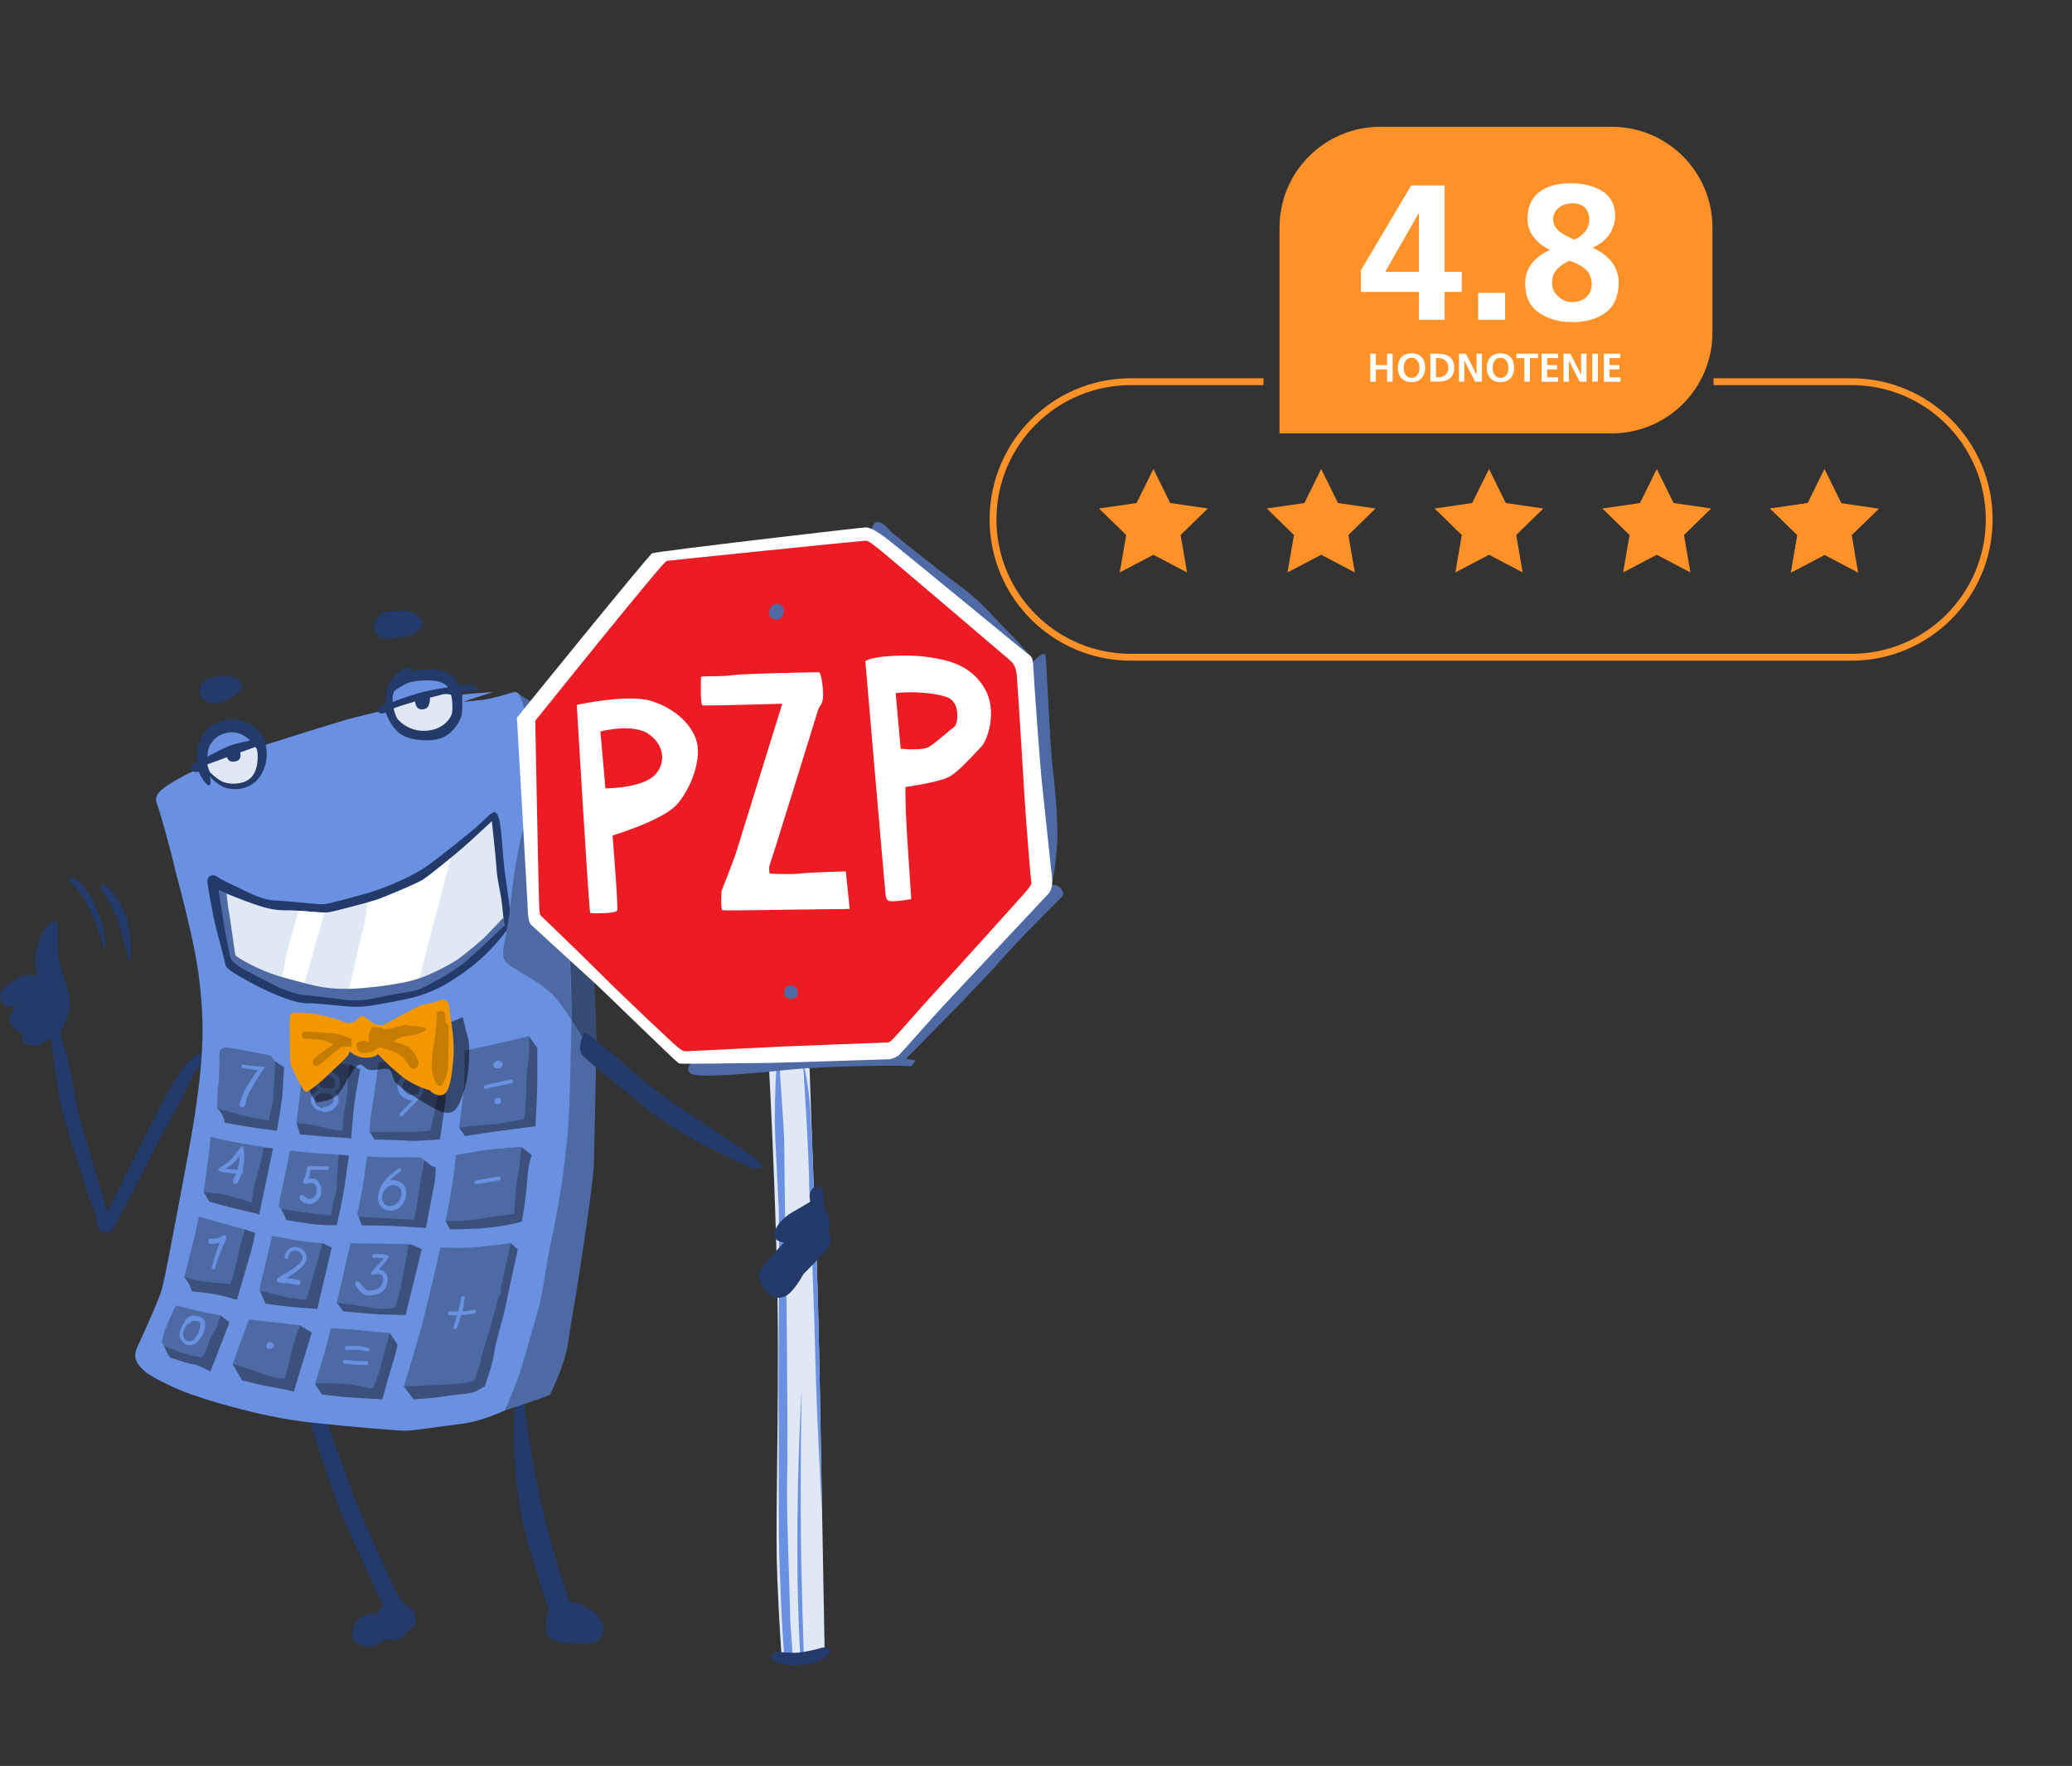 <?xml version="1.0" encoding="UTF-8"?><svg id="Layer_1" xmlns="http://www.w3.org/2000/svg" viewBox="0 0 300 255.71"><rect x="0" y="0" width="300" height="255.71" fill="#333333" stroke="none"/><defs><style>.cls-1{fill:#233a6a;}.cls-1,.cls-2,.cls-3,.cls-4,.cls-5,.cls-6,.cls-7,.cls-8,.cls-9,.cls-10,.cls-11,.cls-12,.cls-13{stroke-width:0px;}.cls-2{fill:#e0e7f5;}.cls-3{fill:#3b507d;}.cls-4{fill:#ed1c24;}.cls-5{fill:#f29700;}.cls-14{fill:none;stroke:#fe9127;stroke-miterlimit:10;stroke-width:.99px;}.cls-6{fill:#231f20;opacity:.2;}.cls-7{isolation:isolate;opacity:.5;}.cls-8{fill:#4e6aa5;}.cls-9{fill:#fff;}.cls-10{fill:#364a73;}.cls-11{fill:#6a91e1;}.cls-12{fill:#fe9127;}.cls-13{fill:#c67c00;}</style></defs><path class="cls-1" d="m44.24,203.77c.55,1.95,3.87,12.55,6.02,17.37,2.21,4.96,4.76,10.49,4.94,10.61s.3.73.15.82-.34.46-.49.67-.18.37-.27.4c-.09.03-2.23-.06-3.08,1.34-.85,1.4-.67,2.5.43,3.08s1.98.46,2.59.12,1.25-.79,1.25-.79c0,0,1.59.37,2.26-.15s.88-.98.88-.98c0,0,1.49-.52,1.28-1.98s-1.74-2.07-1.74-2.07c0,0-.79-1.01-1.25-1.98s-4.93-10.63-6.34-14.61c-1.42-3.98-2.88-7.78-3.57-10.02-.69-2.24-3.06-1.83-3.06-1.83Z"/><path class="cls-1" d="m74.57,202.95c-.23,2.65-.59,12.08,1.88,20.49s3.02,9.74,3.02,9.74c0,0-.41.91-.41,1.78s-.27,2.15,1.42,2.65,3.25.32,3.25.32c0,0,2.15.5,3.11-.59s.6-2.5-.78-3.8c-1.51-1.42-3.66-1.65-3.66-1.65,0,0-2.33-7-3.52-12.03-1.19-5.03-2.38-11.48-2.97-16.74-.59-5.26-1.33-.18-1.33-.18Z"/><path class="cls-2" d="m111.35,154.78s1.28,23.15,1.28,40.44-.37,26.17-.09,33.21.64,11.53.64,11.53l6.22-.64s-.46-24.98-.64-35.31c-.18-10.34-.46-21.68-.73-27.26s-.82-22.23-.82-22.23l-5.86.27Z"/><path class="cls-11" d="m112.91,154.55c-.05.69.64,8.92.64,11.02s.14,12.35.14,12.35c0,0,.23,11.8.23,14.59s.18,17.43.05,21.45c-.14,4.03.41,17.79.41,19.3s.37,6.13.37,6.13c0,0-.91,2.06-1.19.09s-.73-12.49-.78-16.61c-.05-4.12,0-16.06-.05-20.13-.05-4.07.14-22.19.05-26.39-.09-4.21-.59-10.8-.59-14.23s.14-6.63.23-7.14.5-.46.5-.46Z"/><path class="cls-11" d="m118.76,204c-.18-10.34-.46-21.68-.73-27.26-.13-2.64-.32-7.75-.49-12.41-.08-1.12-.13-1.98-.15-2.5-.13-3.23-.7-6.52-.95-7.28h-.12c0,.09,0,.19.01.33.15,2.29.82,12.85.82,16.51,0,0,.78,18.53.91,25.48.14,6.95.91,21.55.91,21.55l.02-.44c-.1-5.31-.19-10.47-.25-13.97Z"/><path class="cls-11" d="m116.38,239.31s-.37-9.94-.43-17.93c-.06-7.99.06-17.81.12-19.58.06-1.77-.49,6.53-.61,18.3-.12,11.77.4,19.43.4,19.43l.52-.21Z"/><path class="cls-1" d="m112.66,239.19c-.55-.06-1.43.55-.73,1.22.7.67,2.74.79,4.48.64,1.74-.15,2.9-.82,3.57-1.52.67-.7-.06-1.22-1.19-.88s-2.22.54-3.05.64c-1.01.12-3.08-.09-3.08-.09Z"/><path class="cls-8" d="m79.61,201.98s2.14-4.16,2.62-7.45c.49-3.29,1.16-6.9,1.77-10.95.61-4.05,2.01-13.11,2.01-15.59s.37-13.97.31-17.95c-.06-3.99-.37-8.32-.49-10.64-.12-2.32-1.65-12.02-1.95-14.15-.31-2.14-1.95-10.43-2.38-12.38-.43-1.95-1.89-8.84-1.89-8.84,0,0-1.52-1.53-2.38-2.17s-2.62-1.65-2.62-1.65l-1.52,104.03s4.52-1.46,6.53-2.26Z"/><path class="cls-10" d="m86.32,150.04c-.06-3.95-.36-8.24-.48-10.57l-9.34-21.29c-.74.96-1.68,5.3-2.31,10.37l-.17,11.38c1.7,1.16,4.83,2.62,6.56,4.73,1.89,2.32,3.96,5.98,4.39,6.53.19.24.76.74,1.34,1.21,0-.92,0-1.73,0-2.35Z"/><path class="cls-1" d="m29.71,152.63c-.91-.18-2.38-.02-5.63,5.94-3.25,5.96-8.19,16.39-8.37,16.62s-.27.09-.82-1.97c-.55-2.06-3.57-11.2-4.12-14.95-.55-3.76-1.56-7.28-1.88-8.06s-.27-.46-.27-.46c0,0,1.38-2.47,1.49-4.06.15-2.07-1.13-4.63-1.5-6.41s-.26-3.37-.2-4.41c.06-1.04-.15-2.23-1.4-.98s-1.89,3.9-1.92,5.24c-.03,1.34.46,2.35-.12,2.17s-1.04-.37-1.8,0-2.9,1.77-3.08,2.41.03,1.34.37,1.68c.58.58,1.77.37,1.77.37,0,0-1.16,1.37-.67,2.41s1.59,1.4,1.59,1.4c0,0-.21,1.53,1.16,1.83,1.37.31,2.32-.67,2.68-.91.37-.24.3-.06.46.7s.85,6.65,1.4,9.06c.55,2.41,2.81,9.04,3.35,11.06.55,2.02,1.34,3.79,1.56,4.25s-.04,2.29,1.11,2.78,1.6-.61,1.94-1.1.46-1.13,1.01-2.01,3.84-7.38,4.67-9.08c.82-1.71,2.19-3.89,3.96-7.4.76-1.51,1.95-4.65,3.03-4.46s.23-1.63.23-1.63Z"/><path class="cls-1" d="m14.76,128.88c.48.8,2.01,3.18,2.58,5.33s.91,2.72,1.05,3.89c.14,1.17.43,1.56.55.14.11-1.42-.09-4.62-1.12-6.66-1.03-2.04-1.67-2.54-2.38-3.18s-1.13-.26-.69.48Z"/><path class="cls-1" d="m10.8,127.19c.52.19,1.99,1.53,3.2,4.39s1.19,4.28,1.26,5.03-.23.96-.48-.14-1.4-4.21-2.36-5.86c-.96-1.65-1.88-2.58-2.22-2.88s-.16-.82.6-.55Z"/><path class="cls-11" d="m20.99,198.6c.92.75,3.51,2.07,5.69,2.94s10.76,3.61,18.06,4.41c7.3.79,13.05,1.22,14.05,1.22s4.86-.61,7.93-.98,6.37-1.95,6.37-1.95c0,0,1.81-4.15,2.4-6.16s2.11-7.33,2.6-9.07c.49-1.73,1.22-7.25,1.65-9,.43-1.75,1.4-7.19,1.59-8.56s.79-5.88.98-8.93.32-10.06.42-13.78c.13-5-.41-14.39-.66-17.81s-2.13-14.27-3.29-18.85c-1.16-4.57-3.43-11.24-3.57-11.47s-.46-.55-1.1-.32-3.06.91-4.21,1.05-2.84.27-2.84.27l4.35-1.41s-4.8.35-5.54.49-12.03,2.42-16.19,3.66-11.16,3.48-11.16,3.48c0,0-8.97,2.93-11.85,4.48-2.88,1.56-4.53,2.61-3.98,3.98.55,1.37,2.24,7.69,2.52,9.01.27,1.33,3.02,10.84,3.66,16.7.64,5.86,1.01,10.93-1.69,25.43-2.7,14.5-3.31,17.57-3.74,19.21s-2.85,6.84-3.31,7.88-1.3,2.28.88,4.06Z"/><path class="cls-3" d="m42.54,201.54l2.59-8.57-1.69-1.07-9.76,5.61,1.37,2.38s2.82.69,3.77.87,2.91.46,3.72.78Z"/><path class="cls-3" d="m55.36,202.62s1.02-3.75,1.45-5.06c.43-1.31.76-2.85.76-2.85l-1.16-1.71-10.8,7.35.98,1.56s3.17.41,4.35.46,3.72.23,4.42.26Z"/><path class="cls-3" d="m58.72,190.44l2.35-9.56s-.52-.24-.94-.43-.96-.29-.96-.29l-10.4,8.49s.35.47.56.73.35.5.35.5c0,0,3.86.37,5.24.44l3.8.11Z"/><path class="cls-3" d="m45.94,189.55l2.09-8.9-1.31-.64-9.1,6.86.81,1.91s2.84.4,4.24.5,3.28.26,3.28.26Z"/><path class="cls-3" d="m34.29,188.22s1.77-5.95,2.1-7.16.55-2.54.55-2.54l-1.48-.5-8.78,6.89s.52.69.7,1.04.44,1.04.44,1.04c0,0,2.54.24,3.57.47s1.54.37,1.85.46,1.04.3,1.04.3Z"/><path class="cls-3" d="m37.54,175.82l2-9.54-1.38-.15-8.67,6.48.82,1.39s2.68.76,3.63.98,3.6.85,3.6.85Z"/><path class="cls-3" d="m48.76,177.42s.88-3.86,1.13-5.67c.24-1.81.64-4.41.64-4.41l-1.43-.14-8.43,7.85s.41.73.59,1.11.21.52.21.52c0,0,2.18.35,3.43.53s2.99.24,3.86.2Z"/><path class="cls-3" d="m61.67,177.82s1.02-5.37,1.24-6.52c.21-1.15.17-2.25.17-2.25,0,0-.58-.15-.98-.52s-.69-.53-.69-.53l-9.5,8.17s.21.61.32.85.14.41.14.41c0,0,3.03.02,4.44.09s4.86.29,4.86.29Z"/><path class="cls-3" d="m75.57,176.85s.5-2.86.62-4.32c.11-1.46.27-3.25.41-3.89s.4-1.37.4-1.37l-1.52-1.2-10.96,10.76.62,1.19s3.36-.03,5.19-.2c1.83-.17,4.6-.65,5.24-.97Z"/><path class="cls-3" d="m77.54,163.08s.25-5.01.25-6.7v-4.64l-1.21-1.69-10.11,13.24.87,1.21s3.64-.57,4.79-.71,5.41-.71,5.41-.71Z"/><path class="cls-3" d="m63.7,165s.71-4.46.82-6.06.43-5.56.43-5.56l-.91-.75-10.52,11.25.69,1.12s3.96.09,4.89.18,4.23-.16,4.6-.18Z"/><path class="cls-3" d="m50.85,164.84s.23-3.2.46-5.05.85-4.96.85-4.96l-1.49-.69-7.73,8.49.5,1.62s3.64.38,4.6.4,2.81.2,2.81.2Z"/><path class="cls-3" d="m40.1,163.77s.75-4.32.85-5.92.18-3.32.18-3.32l-1.3-.85-8.39,6.77s.53.55.8,1.12.3,1.01.3,1.01c0,0,4.35.78,5.42.87s2.15.32,2.15.32Z"/><path class="cls-3" d="m30.47,198.6s1.62-4.21,1.94-5.03.82-2.1.82-2.1l-1.26-.98-8.25,4.38s.45.97.63,1.29.27.43.27.43c0,0,.78.21,1.12.34s1.65.57,2.22.62,1.21.41,1.42.5,1.07.55,1.07.55Z"/><path class="cls-3" d="m70.18,200.75s1.11-3.04,1.39-4.92,1.21-4.8,1.44-5.81,1.14-5.44,1.4-6.52c.25-1.08.55-2.61.55-2.61l-1.01-.88-15.48,20.74,1.41,1.88s2.72-.16,4-.37,2.84-.39,3.2-.39,1.6-.27,1.99-.48,1.1-.64,1.1-.64Z"/><path class="cls-1" d="m34.56,128.56c1.29.59,3.2,1.74,5.26,1.83s6.22.59,6.98.55,4.17-.98,6.34-1.6c3.34-.96,6.74-2.61,8.54-3.84,1.8-1.24,6.78-5.22,7.88-6.27,1.1-1.05,1.8-1.84,2.2-1.57s.59,1.02.78,2.66.28,3.93.55,5.99c.27,2.06,1.01,6.44.87,7.29s-2.95,4.28-5.71,6.39c-2.76,2.1-5.45,3.9-9.8,4.76-4.35.86-5.62,1.04-6.86,1.04s-5.17-.46-6.27-.5-1.83.18-5.08-1.14-5.72-2.88-6.27-3.2-1.33-.87-1.37-1.37-.96-3.75-1.42-5.63-1.01-5.21-1.14-6.13.64-1.37,1.4-.87,1.33.78,3.13,1.6Z"/><path class="cls-2" d="m31.64,128.93s4.07,1.65,5.21,2.01,2.56.91,4.53.87,5.26.46,6.31.27,5.76-1.46,6.68-1.74,5.86-2.33,6.82-2.93,5.03-3.93,6.45-5.21c1.42-1.28,3.57-3.29,3.57-3.29,0,0,.5,4.48.64,6.31.14,1.83.09,1.37.46,3.43.29,1.61.28,1.19.6,4.44,0,0-4.95,6.89-15.24,10.02-7.56,2.3-16.74-1.05-18.71-1.69s-5.12-2.7-5.12-2.7l-1.24-7.32-.96-2.47Z"/><path class="cls-1" d="m38.61,107.05c-.08-.03-.23-.03-.38-.03-.73-1.83-3.27-3.59-6.45-2.49-3.18,1.1-3.28,4.12-3.34,5.56,0,.1.01.2.02.3-.39.21-1.06.62-.91.94.17.36.73.54,1.23.41.39.97,1.01,1.83,1.37,1.96.57.21.23-1.28.23-1.28,0,0,1.01,1.26,2.36,1.67s3.48.18,4.71-1.4c1.14-1.45,1.45-3.48.92-5.22.28-.16.38-.37.24-.42Z"/><path class="cls-11" d="m36.19,107.22s-1.58-1.83-3.93-.94c-2.36.89-2.23,3.27-2.23,3.27,0,0,2.15-1.14,3.08-1.51s2.81-.75,3.08-.82Z"/><path class="cls-2" d="m37.31,109.23c-.05-.97-.37-1.06-.37-1.06l-2.18.79c.14.43.15,1.18-.79,1.31-.76.11-1.01-.29-1.09-.63l-2.86,1.04s.14.68.36,1.12c0,0,1.14,1.19,2.1,1.49s2.61.34,3.68-.53,1.19-2.56,1.14-3.53Z"/><path class="cls-1" d="m34.27,100.5c-.95.59-1.74,1.33-3.57,1.28s-2.36-2.17-1.24-3.06,2.58-.91,3.8-.8,1.72.8,1.78,1.26-.58,1.21-.78,1.33Z"/><path class="cls-1" d="m56.5,88.54c1.01-.07,1.9-.21,2.72,0s2.01.85,2.01,1.69-1.19,1.76-2.37,1.92-2.14.27-2.6.37-1.97-.32-2.1-1.53.69-2.32,2.33-2.45Z"/><path class="cls-1" d="m55.76,101.99s.02-2.16.82-3.42c.81-1.25,1.84-1.68,2.24-1.85.4-.17,1.02-.05,1.19,0s-.35.23-.64.41-.46.37-.46.37c0,0,1.01-.37,1.83-.5s2.07-.06,2.76.02,1.51.41,2.09.91.81,1.38.81,1.38c0,0,1.46-.17,2.07,0,.61.17,1.02.71.47.72s-2.03.18-2.03.18c0,0,.06,1.8-.02,2.93-.08,1.13-1.1,2.76-2.55,3.54s-4.46.65-5.99-.17c-1.71-.91-2.5-3.35-2.5-3.35,0,0-.87.43-1.1-.17s.99-1.01.99-1.01Z"/><path class="cls-11" d="m56.84,101.65s2.74-1.04,4.35-1.44c1.6-.39,3.46-.65,3.6-.68s-.55-.93-2.27-.99-2.81.11-3.52.38-1.77,1.03-1.94,1.17c-.17.14-.26,1.24-.21,1.56Z"/><path class="cls-2" d="m62.25,101.03s1.18-.32,1.8-.47,1.05.02,1.19,0,.35,1.52.23,2.52-1.21,2.09-2.46,2.49c-1.25.4-2.58.32-3.63-.14s-1.8-1.17-2.01-1.65c-.21-.47-.38-1.2-.38-1.2,0,0,1.06-.41,1.93-.65s1.2-.36,1.2-.36c0,0-.03.64.41.98.44.34,1.21.14,1.43-.21s.33-1.02.28-1.3Z"/><path class="cls-9" d="m46.09,135.29l.89-3.16c-.95,0-2.4-.16-3.75-.25-.54,1.84-1.8,6.18-1.95,7.27-.18,1.4-.58,2.84-.58,2.84h0l3.25.9s0,0,.01,0l2.13-7.6Z"/><path class="cls-9" d="m60.62,142.05l4.64-17.81c-1.63,1.35-3.47,2.81-4.07,3.18-.96.59-5.9,2.65-6.82,2.93-.22.07-.65.19-1.19.34-.04.62-.11,1.43-.23,2.04-.23,1.14-2.57,11.14-2.57,11.14l10.17-1.79s.04-.02.06-.02Z"/><path class="cls-8" d="m33.68,197.52s2.46.66,4.16,1.34,3.37.79,3.37.79c0,0,.63-2.12.81-3.11.18-.99.52-1.98.67-2.5s.34-1.1.52-1.45.23-.69.23-.69c0,0-4.21-.47-4.88-.55s-2.52-.29-2.52-.29l-2.36,6.45Z"/><path class="cls-8" d="m47.9,192.33s3.31.15,4.73.34,3.78.34,3.78.34c0,0-1.19,4.59-1.57,5.82-.38,1.24-.93,2.24-.93,2.24,0,0-2.85-.62-3.86-.67s-2.55-.08-3.05-.09-1.39.05-1.39.05c0,0,.99-3.11,1.42-4.64.43-1.52.87-3.39.87-3.39Z"/><path class="cls-8" d="m50.76,180.01l8.4.15s-.82,4.74-1.04,5.84c-.21,1.1-.9,3.32-.9,3.32,0,0-1.83.37-2.97.15s-3.49-.61-4.1-.66-1.39-.17-1.39-.17l2-8.65Z"/><path class="cls-8" d="m39.4,178.96s3.13.56,4.03.72c.9.15,3.28.34,3.28.34,0,0-1.19,4.24-1.46,5.11s-.9,3.09-.9,3.09c0,0-2.1-.23-2.82-.38s-3.92-.96-3.92-.96c0,0-.09-.2.18-1.22.27-1.02,1.61-6.69,1.61-6.69Z"/><path class="cls-8" d="m35.46,178.01s-.34,1.02-.73,2.67-.69,2.94-.87,3.63-.52,1.63-.52,1.63c0,0-2.99-.24-4.13-.43s-2.53-.61-2.53-.61c0,0,1.04-4.04,1.39-5.49.35-1.45.73-3.25.73-3.25,0,0,3.93,1.14,4.77,1.36s1.89.49,1.89.49Z"/><path class="cls-8" d="m38.21,166.14s-.12.7-.26,1.36c-.14.66-.78,2.87-1.01,3.6s-.5,3.03-.5,3.03c0,0-3.13-1.05-4.45-1.24s-2.5-.29-2.5-.29c0,0,.82-5.87.88-6.76.06-.88.14-1.2.14-1.2,0,0,2.91.68,4.28.89s3.42.6,3.42.6Z"/><path class="cls-8" d="m42,166.58s-1.57,7.46-1.62,7.81c-.05.35.27.67.27.67,0,0,2.39.34,3.57.52s3.72.44,3.72.44c0,0,.23-1.69.34-2.12.11-.43.49-1.34.47-1.88-.02-.53.14-2.77.15-3.17.02-.4.18-1.65.18-1.65,0,0-2.39-.17-3.95-.27-1.56-.11-3.14-.35-3.14-.35Z"/><path class="cls-8" d="m53.12,167.45s3.8.21,4.94.15,2.91.01,2.91.01c0,0,.44.28.44.38s-.52,2.93-.63,3.71-.47,2.87-.59,3.55-.24,1.37-.24,1.37c0,0-3.23-.18-4.45-.23s-3.58-.23-3.58-.23c0,0-.26-.31-.17-.56s.73-3.4.95-4.88c.21-1.48.43-3.28.43-3.28Z"/><path class="cls-8" d="m64.53,176.83s.73-3.84.96-5.37c.23-1.52.52-4.21.52-4.21,0,0,4.15-.76,5.29-.85s4.19-.34,4.19-.34c0,0-.32,3.54-.46,3.9s-.34,1.91-.41,2.94-.18,2.87-.18,2.87c0,0-3.61.48-4.87.71s-4.09.43-5.03.34Z"/><path class="cls-8" d="m67.25,152.15s.07,4.19-.14,6.08c-.21,1.9-.64,5.05-.64,5.05,0,0,2.8-.39,4.29-.43s3.44-.53,4.21-.62.96-.25.96-.25c0,0,.32-2.81.27-4.67-.05-1.85.3-3.59.37-4.48s0-2.79,0-2.79c0,0-5.17,1.28-9.33,2.1Z"/><path class="cls-8" d="m54.83,153.86s-.82,5.88-1.08,7.34-.23,2.68-.23,2.68c0,0,5.4.02,6.4,0s2.4-.16,2.4-.16c0,0,1.01-4.32,1.08-5.65.07-1.33.64-5.44.64-5.44,0,0-9.01,1.24-9.22,1.24Z"/><path class="cls-8" d="m42.93,162.62s2.2.18,3.16.46,3.45.69,3.45.69c0,0,.21-2.33.34-3.06s.41-2.04.46-3.2.11-1.85.18-2.4.14-.96.14-.96l-6.66-.78s-.3,2.95-.53,4.73c-.23,1.78-.55,4.53-.55,4.53Z"/><path class="cls-8" d="m31.82,152.08s.57-.43.82-.43,2.47.37,3.45.59,2.95.55,3.02.57.71.87.71.87c0,0-.1,4.03-.29,5.51s-.35,1.51-.44,2.17-.16.87-.16.87c0,0-2.31-.34-3.23-.57s-2.65-.71-3.36-.91-.91-.3-.91-.3v-.46s.07-2.26.21-3.32.11-4.39.18-4.6Z"/><path class="cls-8" d="m25.44,189.02s2.84.73,3.87.94,2.68.53,2.68.53c0,0-.48,1.3-.58,1.58s-.9,1.51-1.09,2.1-.62,1.67-.75,1.92-.37.5-.37.5c0,0-2.42-.53-3.27-.85s-1.94-.78-2.08-.8-.48-.59-.41-.75.34-1.49.53-1.85.91-2.17,1.49-3.32Z"/><path class="cls-8" d="m63.75,180.62s2.97.18,4.89,0,5.31-.61,5.31-.61c0,0-.81,3.64-.99,4.47s-.49,2.1-.46,2.41l.03.31s-.46.7-.61,1.56c-.15.85-.4,1.39-.52,1.95-.12.55-.45,1.68-.64,2.31-.19.62-1.04,3.22-1.13,3.89-.09.67-.9,2.85-1.02,3.03s-1.74.37-2.32.43-4.59.24-4.97.26c-.38.02-2.85.14-2.85.14,0,0,2.21-7.17,2.87-9.9s1.75-7.12,1.95-8.13.46-2.1.46-2.1Z"/><path class="cls-8" d="m33.01,131.23c.18.91.85,5.58.91,6.1.06.52.18.91.18,1.01s3.05,2.16,7.17,3.26c4.12,1.1,6.22,1.92,11.41,1.46s7.32-1.13,8.66-1.62c1.34-.49,4.3-1.98,5.37-2.84,1.07-.85,2.9-2.26,3.96-3.39,1.07-1.13,2.2-2.32,2.2-2.32l.21,1.1s-3.72,3.57-5.55,5.15c-1.83,1.59-6.01,3.87-7.11,4.21s-3.39.55-5.28,1.01-3.99.62-5.46.39-4.33-.54-5.67-.66-3.66-1.07-4.42-1.49c-.76-.43-4.18-2.13-4.94-2.62s-1.22-.98-1.31-1.4c-.09-.43-.73-3.45-.88-4.48-.15-1.04-.82-5.17-.82-5.17l1.16.47.21,1.84Z"/><path class="cls-11" d="m27,191.9s-.24.36-.38.75c-.16.39-.13.78-.1.84,0,.04.05.16.15.31.07.07.15.15.23.23.1.04.18.14.3.15.43.16.85-.21.88-.22.03-.02.11-.09.24-.28.13-.19.28-.45.4-.71.13-.27.21-.55.26-.79.04-.23.03-.41.03-.49,0-.09,0-.18-.16-.28-.15-.1-.42-.15-.67-.15-.25,0-.51.08-.53.13-.14.14-.24.23-.25.25-.13.12-.32.11-.5-.01-.17-.11-.21-.36-.04-.52,0-.02.11-.13.28-.29.03-.03.11-.1.21-.15.08-.04.17-.07.25-.09.16-.04.33-.06.49-.06.33,0,.66.05.93.18.27.12.45.32.48.38.04.04.19.29.2.57.01.25,0,.57-.09.86-.15.59-.47,1.08-.51,1.15-.08.11-.19.3-.38.52-.2.25-.52.47-.89.56-.19.06-.38.05-.58.03-.18-.05-.37-.1-.5-.2-.15-.09-.26-.19-.34-.29-.08-.1-.17-.17-.21-.27-.29-.41-.23-1.13-.03-1.59.18-.48.42-.8.43-.82.06-.08.19-.08.3,0s.16.2.11.27Z"/><path class="cls-11" d="m38.66,194.53c-.25.35-.09.89.39.8s.71-.37.59-.64-.71-.55-.98-.16Z"/><path class="cls-11" d="m53.38,195.2s-.48-.13-.65-.15c-.08-.02-.34-.07-.59-.11-.25-.05-.49-.03-.54-.03-.1.01-.6-.04-.84-.01-.31.04-.6.02-.65.02-.1,0-.16.13-.16.27,0,.15.09.26.18.26.01.02.26.01.51,0,.25,0,.52,0,.57,0,.33,0,.59-.06,1.09.06.67.1.87.17.91.19.08.02.19-.07.24-.2.05-.14.02-.27-.08-.3Z"/><path class="cls-11" d="m53.13,197.1s-.48.03-.64.01c-.16,0-.99-.04-1.1-.06-.11,0-.6-.08-.85-.07-.32,0-.61-.06-.67-.06-.1,0-.18.1-.2.25-.01.15.06.27.15.28.02.04,1.01.12,1.12.12.36,0,.59.05,1.17.05.76.03.98-.02,1.03,0,.1,0,.17-.13.16-.27,0-.15-.09-.26-.19-.26Z"/><path class="cls-11" d="m54.08,181.6s.6-.02,1.2.02l.3.03c.12.01.24.03.34.06.2.07.33.14.36.31-.18.27-.32.48-.36.54-.05.09-.18.25-.37.46-.17.21-.46.52-.65.72-.05.06-.11.12-.12.15.07-.02.11-.02.12-.02.03,0,.04,0,.04,0,.01,0,.05,0,.1.02.12.02.29.06.47.17.19.1.37.3.48.53.1.24.14.5.13.73,0,.48-.15.98-.41,1.33-.26.35-.57.53-.7.59-.19.09-.52.22-.91.28-.19.04-.4.05-.62.05-.11,0-.22,0-.33-.01-.11,0-.29-.06-.4-.11-.85-.48-1.2-1.19-1.24-1.27-.16-.27-.04-.55.15-.59.21-.05.4.04.51.24.01,0,.1.14.24.34.15.18.37.44.6.59.14.13.51.12.77.1.26-.02.45-.07.5-.08.09-.01.73-.2.99-.72.13-.25.2-.56.19-.79,0-.24-.04-.37-.05-.4-.02-.08-.07-.17-.18-.25-.06-.04-.13-.08-.24-.11l-.08-.02c-.06,0-.12,0-.19,0-.11-.02-.32.03-.5.05-.1,0-.22.02-.3.02-.05-.02-.14-.03-.15-.05-.05-.07-.03-.06-.06-.14-.03-.01.05-.1.11-.16l.17-.2c.11-.14.22-.27.33-.4.23-.3.37-.4.52-.56.14-.15.25-.27.34-.37.11-.11.24-.26.38-.41.08-.06-.05-.08-.09-.08-.07-.01-.07-.01-.26-.03-.6-.04-1.1-.03-1.12-.03-.12,0-.21-.11-.21-.25s.09-.25.21-.25Z"/><path class="cls-11" d="m41.21,182.04s.01-.16.08-.38c.06-.21.19-.5.43-.73.12-.11.28-.2.42-.27.15-.04.31-.08.44-.09.25.01.44,0,.5.04.06.02.3.05.59.23.28.18.58.53.68.96.05.22.04.44,0,.65-.07.23-.17.38-.25.52-.18.25-.33.39-.36.42-.06.07-.56.57-1.18.99-.31.22-.62.41-.88.57-.05.03-.09.06-.13.08-.01,0-.02.01-.03.02,0,0-.01,0-.01,0-.02,0-.12.05-.04.04.02,0,.05,0,.07,0h.09s.01,0,.14.01c.72.05,1.4.22,1.47.25.27.1.37.32.27.51-.1.18-.31.29-.49.21-.03.02-.59-.15-1.24-.22-.1-.02-.47-.05-.73-.07-.28-.02-.51-.08-.73-.11-.14-.01-.12-.05-.16-.08-.02-.03-.05-.06-.06-.07-.02-.03-.03-.07-.04-.1,0-.03.06-.13.21-.4.32-.19.94-.56,1.5-.9.4-.24.72-.47.78-.51.22-.16.84-.58,1.17-1.12.14-.21.12-.55,0-.77-.12-.22-.28-.39-.42-.45-.29-.18-.97-.27-1.24.08-.16.15-.24.37-.29.52-.05.16-.06.27-.06.28-.02.09-.13.16-.27.15-.14,0-.24-.11-.23-.23Z"/><path class="cls-11" d="m31.11,183.72s.07-.3.16-.59c.08-.29.18-.6.2-.65.03-.12.61-1.53.64-1.62,0-.02.05-.13.12-.28.09-.2.21-.47.33-.74l.12-.28c.04-.1.09-.2.06-.24-.02-.12-.04-.2-.06-.26v-.05s-.02-.02-.02-.02h0s0-.02,0-.02h0s0,0,0,0h0s.04-.05.04-.04h0s-.04-.03-.05-.04c-.03,0-.06,0-.09,0-.04,0-.09.01-.19.02-.02,0-.04,0-.07,0l-.12.07c-.08.04-.17.1-.26.13-.09.04-.18.08-.27.12l-.09.04h-.04s-.07.02-.07.02l-.28.05c-.38.05-.75.04-.78.04-.14,0-.22.17-.22.38,0,.21.1.38.25.37.02.03.41,0,.82-.06.11-.03.21-.05.31-.08.08-.02.25-.06.18-.05.01-.01.02-.02.03-.03,0,0,.02-.01.03-.03,0,0,.02-.02.03-.02,0,0,0,.02,0,.03-.02.07-.05.14-.05.16-.11.33-.57,1.59-.7,2.01-.18.5-.43,1.52-.43,1.55-.01.06.09.14.22.16.14.03.25,0,.27-.06Z"/><path class="cls-11" d="m35.02,169.98s-.56-.03-1.11-.07c-.28-.02-.56-.04-.79-.06-.26-.03-.47-.07-.53-.08-.06-.01-.33-.06-.65-.16-.08-.02-.16-.05-.25-.07-.12.01-.1-.16-.06-.18.03-.06.06-.12.1-.18,0-.01.01-.03.03-.05l.1-.06.19-.13c.62-.4.78-.53,1.02-.7.19-.17.33-.29.36-.31.03-.02.15-.18.33-.4.09-.11.19-.24.3-.37.1-.13.2-.26.3-.39.1-.12.2-.24.3-.36l.3-.36s.14-.1.22-.04.11.57.14.86c.02.14.03.28.05.4,0,.12,0,.24,0,.34,0,.13-.01.23-.01.29,0,.18-.06.46-.1.81-.06.34-.14.73-.25,1.09-.13.35-.22.71-.35.95-.12.25-.21.42-.23.45-.12.23-.35.3-.52.18-.18-.11-.25-.34-.13-.55-.01-.04.31-.57.51-1.18.22-.6.33-1.25.34-1.35.03-.03.07-.97.06-.83,0-.01,0-.06-.01-.05-.01.01-.02.03-.03.04-.03.03-.03.03-.05.05-.22.22-.65.85-1.33,1.3l-.24.16-.12.08-.04.02s-.1.05-.14.08c-.03.02-.14.06-.07.08.06,0,.12.02.16.02.11.01.25.03.39.05.04,0,.24.02.37.03.15.01.29.02.43.03.56.04,1.01.07,1.03.07.11,0,.19.13.19.26,0,.14-.09.24-.2.24Z"/><path class="cls-11" d="m47.44,169.4s-1.97,0-2.17,0c-.02,0-.09,0-.18,0-.11,0-.08,0-.14,0-.02,0,0,.04-.02.05,0,.04-.02.09-.02.13-.03.16-.06.33-.09.49-.03.16-.05.34-.11.51-.01.03-.02.06-.03.09-.04.06.03.05.03.04,0,0,.03-.01.11-.03.15-.03.34-.05.56-.02.22.03.48.14.65.34.61.73.53,1.67.44,1.93-.05.18-.15.5-.41.78-.25.29-.63.55-1.07.61-.44.07-.87-.09-1.13-.27-.25-.19-.38-.36-.4-.4-.18-.24-.08-.5.11-.56.21-.07.4-.02.5.12.02,0,.09.1.22.21.14.1.34.19.55.19.21-.02.45-.12.59-.24.14-.13.23-.24.25-.28.05-.05.27-.52.13-1.04-.05-.24-.19-.53-.28-.61-.1-.1-.2-.12-.23-.13-.04-.01-.11-.02-.2-.02-.04,0-.1,0-.15.01-.1.02-.22.05-.36.09-.07.02-.13.04-.19.05-.07.02-.13.02-.16,0-.1-.02-.14-.05-.21-.08-.13-.02-.09-.16-.11-.23v-.14s.07-.19.07-.19c.07-.14.14-.28.2-.41.02-.05.04-.13.06-.22.04-.17.07-.33.11-.48.04-.18.08-.35.11-.5.02-.1.04-.2.06-.29.04-.07.16-.02.22-.03.9,0,2.67.02,2.72.02.1,0,.18.11.18.25s-.08.25-.18.25Z"/><path class="cls-11" d="m58.03,169.6s-.55.37-1.05.81c-.5.43-.91.95-.98,1.05-.02.06-.16.25-.3.56-.13.31-.29.71-.34,1.12-.05.4.02.77.16,1,.04.06.07.11.1.15.04.04.08.07.11.1.06.07.11.1.13.1.03.02.19.14.48.15.28.02.69-.09,1.03-.31.32-.21.54-.58.65-.91.1-.34.12-.62.11-.75,0-.09,0-.21-.04-.34-.02-.16-.06-.22-.16-.34-.2-.22-.6-.37-.97-.37-.78,0-1.19.61-1.21.66-.14.2-.35.32-.56.24-.19-.07-.28-.36-.06-.66,0-.02.13-.25.42-.49.29-.25.78-.47,1.28-.47.51-.02,1,.15,1.34.4.35.24.5.59.52.69.02.09.11.34.11.72,0,.37-.06.84-.27,1.26-.19.42-.54.8-.87.98-.32.19-.58.26-.65.28-.21.05-.59.14-1.06,0-.47-.13-.93-.53-1.11-1.06-.18-.53-.1-1.07,0-1.49.13-.42.28-.76.38-.98.28-.56.86-1.22,1.42-1.69.55-.47,1.04-.79,1.07-.81.12-.08.27-.04.34.08.07.12.04.27-.07.34Z"/><path class="cls-11" d="m68.93,171.48s.5-.09.68-.12,1.08-.16,1.18-.19c.11-.03.63-.08.87-.15.32-.09.64-.1.69-.12.1-.02.16-.15.13-.29-.03-.14-.13-.25-.23-.23-.03-.03-1.06.15-1.18.18-.36.08-.62.13-1.19.22-.75.13-.99.18-1.03.18-.1.02-.16.15-.14.29.02.14.12.25.22.23Z"/><path class="cls-11" d="m70.33,157.68c.06,0,.53-.15.72-.19.2-.04,1.21-.24,1.32-.28.12-.04.71-.12.98-.2.36-.11.72-.14.78-.16.11-.02.18-.16.15-.3-.03-.14-.14-.24-.25-.22-.03-.03-1.21.21-1.34.25-.41.1-.71.17-1.35.31-.85.18-1.14.3-1.19.3-.12.03-.17.17-.11.3.06.14.19.22.29.2Z"/><path class="cls-11" d="m71.81,153.67c.36-.17.76-.04.89.18.14.23.06.74-.44.83s-.73-.1-.83-.28.07-.58.38-.73Z"/><path class="cls-11" d="m71.72,159.14c.17-.22.62-.22.73,0s.21.57-.16.7-1.02-.11-.57-.7Z"/><path class="cls-11" d="m58.25,161.59c.05-.03,1.58-1.67,1.78-1.83.04-.05.21-.2.43-.44.11-.12.23-.25.37-.41.13-.18.28-.41.34-.56.04-.08.09-.22.13-.33.02-.11.03-.23.05-.34.03-.22,0-.39,0-.56,0-.16-.02-.32-.05-.44-.03-.12-.05-.2-.06-.23-.04-.04-.13-.34-.45-.6-.32-.25-.81-.41-1.3-.4-.48,0-1.03.18-1.36.5-.33.31-.47.65-.52.81-.02.11-.06.27-.08.45.03.18-.01.41.09.61.04.1.08.21.12.33.06.09.13.19.2.29.12.21.32.36.5.51.4.28.9.4,1.25.36.36-.01.58-.1.62-.11.31-.1.42-.37.3-.55-.12-.18-.32-.24-.54-.17-.02-.02-.64.2-1.14-.09-.11-.09-.24-.18-.34-.28-.08-.12-.18-.23-.23-.33-.04-.11-.08-.2-.11-.27,0-.07-.01-.13-.01-.15,0-.02-.01-.07-.02-.14.02-.07.03-.16.06-.27.09-.2.24-.46.49-.61.23-.14.54-.22.78-.22.24,0,.41.04.45.05.14.02.36.11.54.29.17.19.23.5.24.92.02.21,0,.37-.04.53-.04.11-.14.4-.22.48-.13.24-.39.5-.51.64-.7.73-2.08,2.17-2.12,2.21-.08.09-.07.24.03.33.1.09.25.1.33.01Z"/><path class="cls-11" d="m46.82,157.57s-.34-.13-.49-.34c-.16-.19-.1-.54-.09-.6,0-.07.1-.48.43-.71.33-.23.74-.21.78-.19.04-.03.47.08.77.38.31.29.3.73.31.85,0,.16-.15.62-.49.62-.37.07-.82-.04-.85-.04-.15-.03-.28.11-.34.32-.05.2.04.4.22.42.02.02.49.13,1.06.03.28-.04.63-.25.77-.46.16-.2.2-.38.23-.42.01-.04.06-.21.09-.43,0-.11,0-.24,0-.37-.02-.13-.06-.27-.1-.4-.21-.55-.72-.85-.78-.87-.2-.14-.81-.36-1.42-.19-.62.17-1.03.74-1.09,1.03-.07.19-.11.39-.11.63-.01.24.06.53.23.73.33.39.69.45.69.48.08.03.18-.05.22-.18.04-.13.03-.26-.03-.28Z"/><path class="cls-11" d="m46.46,160.37s-.36-.07-.59-.33c-.25-.24-.35-.59-.33-.65-.03-.07-.03-.49.37-.79.35-.29.84-.33.89-.33.04-.02.58-.03,1.02.18.38.16.5.72.5.82,0,.04,0,.1,0,.16-.02.04-.03.1-.1.2-.12.16-.29.34-.49.45-.4.24-.83.21-.87.21-.15-.01-.28.15-.31.36s.09.39.32.39c.02.03.64.03,1.18-.29.55-.31.87-.86.9-1.01.09-.13.15-.82-.21-1.34-.17-.26-.43-.47-.68-.57-.22-.08-.37-.12-.41-.13-.25-.04-.89-.15-1.52.11-.63.24-1.06.85-1.1,1.22-.11.43.12,1.06.51,1.39.18.19.39.27.54.35.16.05.26.07.27.08.1.02.19-.07.2-.21.02-.14-.02-.26-.09-.28Z"/><path class="cls-11" d="m35.17,154.16s1.48.19,1.63.21c.04,0,.19.01.4.03.18.01.38.03.59.04.11,0,.22.02.34.02.09.02.32-.02.18.11-.23.36-.46.71-.64.98-.11.17-.19.29-.21.31-.11.09-1.04,1.79-1.25,2.07-.17.18-.32.73-.51,1.2-.15.48-.22.92-.25.96-.04.16-.24.25-.45.22-.21-.03-.34-.17-.29-.36-.02-.02.11-.52.27-1,.2-.46.4-.93.43-1.01.05-.15,1.01-1.66,1.09-1.79.12-.19.45-.64.74-1.05l.07-.09.04-.05s-.03,0-.04-.01c-.03,0-.07,0-.1-.01-.05,0-.1-.01-.14-.02-.32-.02-.82-.11-1.23-.17-.41-.06-.74-.11-.76-.11-.08-.01-.12-.13-.1-.27.02-.14.1-.24.18-.23Z"/><path class="cls-11" d="m66.14,192.32c.03-.05.23-.62.29-.84.07-.22.45-1.36.46-1.49.02-.14.25-.77.26-1.12.04-.43.15-.83.16-.91.02-.13-.08-.25-.22-.27s-.28.07-.3.19c-.05.02-.25,1.33-.3,1.48-.11.47-.19.81-.42,1.5-.28.92-.41,1.21-.43,1.26-.05.12.03.26.17.31.14.05.28,0,.33-.13Z"/><path class="cls-11" d="m68.66,189.66c-.05,0-.52.09-.7.12-.09,0-.36.08-.64.08-.28,0-.54.02-.6.03-.11.02-.66,0-.93.02-.35.03-.68-.02-.73-.03-.1,0-.2.1-.22.25-.02.14.06.27.17.28.03.05,1.17.07,1.3.06.41-.03.69-.05,1.32-.1.83-.14,1.09-.2,1.14-.2.11-.02.17-.15.13-.29s-.15-.24-.26-.22Z"/><path class="cls-7" d="m64.14,148.42l.15-.06,2.72-1.06s.55,2.41.79,3.14.29,4.99-.69,7.78c-.98,2.8-1.59,3.71-4.4,2.19s-5.15-3.24-5.52-3.76-.3-1.82-1.19-1.89c-.88-.06-2.41.55-3.08-.12s-1.07-.91-2.26,1.07c-1.19,1.98-1.54,3.19-3.34,3.63-1.8.44-1.38.34-1.87-.24-.49-.58-.88-2.01-.88-2.01l5.61-5.41,13.97-3.26Z"/><path class="cls-5" d="m42.25,146.7c-.27.01-.34,1.01-.31,1.98.03.97.02,4.91.15,5.46s1.8,3.84,2.14,3.97c.34.12,2.23-1.45,3.02-2.21s2.87-2.7,3.02-2.92c.15-.21.4-.75.4-.75,0,0,.76.9,2.2.93,1.43.03,1.86-.53,1.86-.53,0,0,1.68,1.83,3.51,3.27s3.96,1.96,3.96,1.96c0,0,.78.95,1.85.7,1.08-.25,1.35-2.81,1.56-4.88.21-2.07-.06-4.48-.24-5.43s-.26-2.29-.4-2.9c-.14-.61-.97-.73-1.52-.43-.55.3-2.23.43-3.35,1.04s-4.76,2.53-4.76,2.53c0,0-.73-.06-1.25-.31-.52-.24-1.19-1.04-1.59-1.04s-1.1.76-1.1.76c0,0-.85.37-1.1.27s-1.3-.58-3.5-1.1c-2.2-.52-3.97-.43-4.55-.4Z"/><path class="cls-13" d="m50.91,150.38v1.13l-1.62.13s-2.59,2.22-3.11,2.62c-.52.4-1.49-.37-.4-1.25,1.1-.88,2.47-1.77,2.47-1.77,0,0-.98-.58-1.62-.64-.64-.06-2.17-.21-2.59-.21s-.49-1.04.24-1.04,3.39.24,4.09.3c.7.06,2.53.73,2.53.73Z"/><path class="cls-13" d="m53.23,150.9c.23.14.14-1.19.3-1.56s.31-.73.59-.64.88.03,1.07.12l.55.27s1.43-.24,2.29-.55c.85-.3,1.23,0,1.23,0,0,0,2.49.09,2.43.49-.06.4-1.85.93-2.89,1s-1.93.83-1.81.86,1.69.31,2.26.78c.57.47,1.12,1.41,1.36,2.01s-.8,1.68-1.36.67c-.57-1.01-1.38-1.79-2.39-2.14-1.01-.35-1.59-.5-1.8-.54-.21-.05-1.01.62-1.4.68s-1.46.33-1.74-.14-.58-1.11,0-1.36c.58-.24,1.07-.12,1.31.03Z"/><path class="cls-13" d="m63.26,146.79c0-.52,1.01-.43,1.13-.18s.14,1.56.14,1.56c0,0,.49-.09.43.85-.05.95.02,4.13-.1,5.55s-1.03,3.96-1.91,1.92c-.88-2.04-.21-4.64,0-6.07.21-1.43.3-2.96.3-3.63Z"/><path class="cls-1" d="m84.55,149.65c-.26.52-1.1,2.38-.05,3.34,1.05.96,5.61,4.73,9.33,7.73,4.71,3.8,13.22,7.69,14.55,8.19s3.48.64.5-1.51-7.96-5.31-12.17-8.19c-2.68-1.84-8.1-6.77-9.47-7.78s-2.47-2.24-2.7-1.78Z"/><path class="cls-1" d="m117.36,173.99s-.43-1.1.24-1.83,1.46-.49,1.59.55c.12,1.04,0,1.65,0,1.65,0,0,.73,1.22.85,2.32s-.06,1.89-.06,1.89c0,0,.85.85-.24,2.26s-3.42,3.66-3.42,3.66c0,0-1.4,2.68-2.68,3.23-1.28.55-2.26-.12-2.93-.98s-1.28-2.07-.37-3.23c.91-1.16,3.17-3.6,3.17-3.6,0,0-1.95-.12-1.28-1.77.67-1.65,2.62-2.68,2.62-2.68l2.5-1.46Z"/><path class="cls-8" d="m73.93,130.81c-.61,5.98-1.89,7.56-.37,8.78,1.52,1.22,5.12,2.74,7.01,5.06.72.88,1.47,1.96,2.14,2.99.04-5.17-.45-13.53-.68-16.71,0-.03,0-.07,0-.11l-5.54-12.64c-.85,1.1-1.95,6.65-2.56,12.63Z"/><path class="cls-8" d="m100.89,153.37c-.61.24-1.83,1.34-.91,2.07s9.09,0,14.33-.55c5.24-.55,15.19-.61,16.41-.55l1.22.06.67-.85-1.46-.24s10.31-10.31,13.66-14.15c3.36-3.84,8.54-8.84,9.03-9.39s-.79-2.44-2.13-1.22c-1.34,1.22-22.45,23.79-22.45,23.79l-28.36,1.04Z"/><path class="cls-8" d="m148.89,96.59c.98-1.22,2.38-2.44,2.5-1.65.12.79.61,12.44.98,15.74.37,3.29.91,8.54.67,11.83-.24,3.29-.73,6.4-.98,4.33-.24-2.07-2.81-16.41-2.81-16.41l-.37-13.85Z"/><path class="cls-8" d="m126.08,76.95c.3-.79.43-1.52,1.22-1.34s1.28,1.04,2.01,1.65,7.44,5.98,10.06,7.87c2.62,1.89,5.31,5.12,6.77,6.53,1.46,1.4,3.23,3.6,3.23,3.6l-.49,1.34-10.31-8.23-12.5-11.41Z"/><path class="cls-9" d="m74.85,103.91s19.03-23.51,19.58-23.79,30.28-3.75,30.92-3.75,1.37.46,2.47,1.19c1.1.73,20.34,16.65,20.95,17.08s.79.55.85,2.07c.06,1.52.91,13.36,1.16,15.86.24,2.5,1.34,12.5,1.4,13.24s.55,2.62-.43,3.66c-.98,1.04-12.87,13.72-14.82,15.8-1.95,2.07-6.46,7.26-6.83,7.56s-1.1.55-1.34.55-16.04.55-18.85.55-11.22.18-11.59.06-11.22-10.8-12.81-12.2c-1.59-1.4-8.11-7.44-8.6-7.87-.49-.43-.49-1.95-.55-3.35-.06-1.4-1.52-26.65-1.52-26.65Z"/><path class="cls-4" d="m77.5,104.37s18.48-23.06,19.03-23.15,28.36-2.93,28.82-2.93,1.1.64,1.65,1.01,18.57,15.74,19.21,16.29.91,1.19,1.01,2.2.91,14.09,1.1,17.29c.18,3.2.91,12.35,1.01,12.63s-.27.82-1.01,1.65-9.61,10.7-12.08,13.36c-2.47,2.65-6.59,7.41-6.86,7.64s-.55.59-.82.59-13.13.5-15.28.59-13.54.69-14,.69-.69-.27-1.1-.55-7.78-7.23-10.98-10.43-8.97-8.74-8.97-8.74c0,0-.05,0-.14-.82-.09-.82-.59-27.31-.59-27.31Z"/><path class="cls-8" d="m111.32,88.66c-.13.57,1.01,1.65,1.8.73.79-.91.15-1.89-.4-1.95-.55-.06-1.16.12-1.4,1.22Z"/><path class="cls-9" d="m83.51,102.08s1.77,30.07,1.95,30.13,3.72.12,3.9-.37-.67-10.86-.67-10.86c0,0,7.14-2.13,9.27-4.45,2.13-2.32,3.6-6.59,2.93-9.09s-3.11-4.82-6.53-5.92c-3.42-1.1-10.86.55-10.86.55Z"/><path class="cls-9" d="m101.5,97.99s-.18,4.09.24,4.15,4.88-.06,7.32-.12,4.21-.12,4.21-.12c0,0-6.04,19.4-6.53,21.04-.49,1.65-2.26,6.04-2.26,6.04,0,0-.18,2.68.12,2.81s11.53-.12,13.97-.12,4.45-.06,4.45-.06l-.55-5.43s-4.88.12-6.65.31-4.39,0-4.39,0c0,0-.18-.85.06-1.4s6.77-21.65,6.95-22.26c.18-.61.67-.85.73-1.89s-.24-3.6-.61-3.6-10.8.18-12.5.43-3.96.06-4.57.24Z"/><path class="cls-9" d="m125.29,95.74s2.81,32.81,2.93,33.79c.12.98.43.98,1.1.98s2.62-.31,2.62-.31c0,0-.73-10.67-.79-12.63s-.06-3.6-.06-3.6c0,0,4.76-.67,6.28-1.46,1.53-.79,4.03-3.72,4.76-4.45.73-.73,2.44-5.06.37-8.48-2.07-3.42-5.43-4.03-8.23-4.45-2.81-.43-7.93-.18-8.97.61Z"/><path class="cls-4" d="m86.93,105.92l.73,8.23s3.96.06,6.4-1.34c1.96-1.13,2.87-4.31-.06-6.46-2.32-1.71-7.07-.43-7.07-.43Z"/><path class="cls-4" d="m129.68,100.37l.73,8.05s3.05.31,4.03-.24,3.11-2.5,3.72-2.93.85-3.48-.85-4.21-5.37-.98-7.62-.67Z"/><path class="cls-8" d="m113.55,143.48c-.19.67.56,1.51,1.49,1.03.71-.37.48-1.12.21-1.49s-1.37-.66-1.69.46Z"/><path class="cls-14" d="m248.11,55.27h19.95c11.02,0,19.95,8.93,19.95,19.95h0c0,11.02-8.93,19.95-19.95,19.95h-104.33c-11.02,0-19.95-8.93-19.95-19.95h0c0-11.02,8.93-19.95,19.95-19.95h19.2"/><path class="cls-12" d="m199.83,18.36h33.54c8.04,0,14.57,6.53,14.57,14.57v15.25c0,8.04-6.53,14.57-14.57,14.57h-48.11v-29.82c0-8.04,6.53-14.57,14.57-14.57Z"/><polygon class="cls-12" points="167 67.91 169.43 72.84 174.87 73.63 170.94 77.47 171.87 82.89 167 80.33 162.13 82.89 163.06 77.47 159.12 73.63 164.56 72.84 167 67.91"/><polygon class="cls-12" points="191.29 67.91 193.73 72.84 199.17 73.63 195.23 77.47 196.16 82.89 191.29 80.33 186.42 82.89 187.35 77.47 183.41 73.63 188.86 72.84 191.29 67.91"/><polygon class="cls-12" points="215.59 67.91 218.02 72.84 223.46 73.63 219.53 77.47 220.46 82.89 215.59 80.33 210.72 82.89 211.65 77.47 207.71 73.63 213.15 72.84 215.59 67.91"/><polygon class="cls-12" points="239.88 67.91 242.32 72.84 247.76 73.63 243.82 77.47 244.75 82.89 239.88 80.33 235.01 82.89 235.94 77.47 232 73.63 237.45 72.84 239.88 67.91"/><path class="cls-9" d="m197.05,39.12l7.27-12.26h4.85v12.51h2.48v2.9h-2.48v4.04h-3.73v-4.04h-8.39v-3.15Zm8.39.25v-8.44h-.06l-4.82,8.44h4.88Z"/><path class="cls-9" d="m214.02,42.41h3.9v3.9h-3.9v-3.9Z"/><path class="cls-9" d="m224.39,36.16c-.98-.45-1.76-1.06-2.34-1.84-.59-.76-.89-1.65-.89-2.67.02-1.74.61-3.04,1.78-3.9,1.15-.82,2.62-1.22,4.4-1.22s3.31.36,4.57,1.09c1.26.76,1.91,1.96,1.95,3.59,0,.89-.26,1.77-.78,2.64-.56.85-1.38,1.52-2.45,2v.03c2.51,1.19,3.75,2.89,3.73,5.1-.02,1.95-.65,3.38-1.89,4.29-1.23.91-2.82,1.37-4.79,1.37s-3.54-.45-4.82-1.34c-1.34-.87-2.02-2.3-2.03-4.27,0-2.12,1.19-3.73,3.57-4.83v-.06Zm1.25,6.78c.56.54,1.24.81,2.03.81s1.46-.23,1.98-.7c.52-.45.79-1.08.81-1.9-.02-.97-.35-1.72-1-2.24-.65-.52-1.4-.9-2.26-1.15-.71.32-1.29.73-1.76,1.23-.48.49-.72,1.15-.72,1.99.02.82.32,1.47.92,1.96Zm-.45-10.11c.2.32.45.59.75.81.32.22.65.42,1,.58.33.19.67.34,1,.47.58-.22,1.09-.59,1.53-1.11.41-.52.62-1.09.64-1.7,0-.74-.21-1.34-.61-1.78-.43-.43-1.02-.65-1.78-.67-.72,0-1.37.19-1.92.58-.59.39-.9.97-.92,1.75,0,.41.1.76.31,1.06Z"/><path class="cls-9" d="m200.83,55.27v-1.77h-1.62v1.77h-.81v-4.05h.81v1.64h1.62v-1.64h.81v4.05h-.81Z"/><path class="cls-9" d="m202.39,53.24c0-1.28.74-2.08,1.98-2.08s1.98.77,1.98,2.08-.78,2.1-1.98,2.1-1.98-.81-1.98-2.1Zm3.12,0c0-.74-.35-1.44-1.14-1.44-.73,0-1.13.64-1.13,1.44,0,.86.39,1.47,1.14,1.47s1.14-.61,1.14-1.47Z"/><path class="cls-9" d="m207.1,55.27v-4.05h1.12c1.52,0,2.33.66,2.33,2.02s-.79,2.02-2.32,2.02h-1.12Zm1.27-.64c.68,0,1.33-.51,1.33-1.39,0-.82-.59-1.39-1.35-1.39h-.44v2.77h.46Z"/><path class="cls-9" d="m213.58,55.27l-1.55-3.03h-.01v3.03h-.78v-4.05h1l1.54,3.03h.01v-3.03h.78v4.05h-.99Z"/><path class="cls-9" d="m215.27,53.24c0-1.28.74-2.08,1.98-2.08s1.98.77,1.98,2.08-.78,2.1-1.98,2.1-1.98-.81-1.98-2.1Zm3.12,0c0-.74-.35-1.44-1.14-1.44-.73,0-1.13.64-1.13,1.44,0,.86.39,1.47,1.14,1.47s1.14-.61,1.14-1.47Z"/><path class="cls-9" d="m220.71,55.27v-3.41h-1.16v-.64h3.13v.64h-1.16v3.41h-.81Z"/><path class="cls-9" d="m223.2,55.27v-4.05h2.39v.64h-1.58v1h1.44v.64h-1.44v1.14h1.59v.64h-2.4Z"/><path class="cls-9" d="m228.72,55.27l-1.55-3.03h-.01v3.03h-.78v-4.05h1l1.54,3.03h.01v-3.03h.78v4.05h-.99Z"/><path class="cls-9" d="m230.54,55.27v-4.05h.81v4.05h-.81Z"/><path class="cls-9" d="m232.22,55.27v-4.05h2.39v.64h-1.58v1h1.44v.64h-1.44v1.14h1.59v.64h-2.4Z"/><polygon class="cls-12" points="264.18 80.33 264.18 67.91 261.74 72.84 256.3 73.63 260.24 77.47 259.31 82.89 264.18 80.33"/><polygon class="cls-6" points="264.18 80.33 264.18 67.91 266.61 72.84 272.05 73.63 268.11 77.47 269.04 82.89 264.18 80.33"/><polygon class="cls-12" points="264.17 67.93 266.61 72.86 272.05 73.66 268.11 77.49 269.04 82.92 264.17 80.36 259.31 82.92 260.24 77.49 256.3 73.66 261.74 72.86 264.17 67.93"/></svg>
